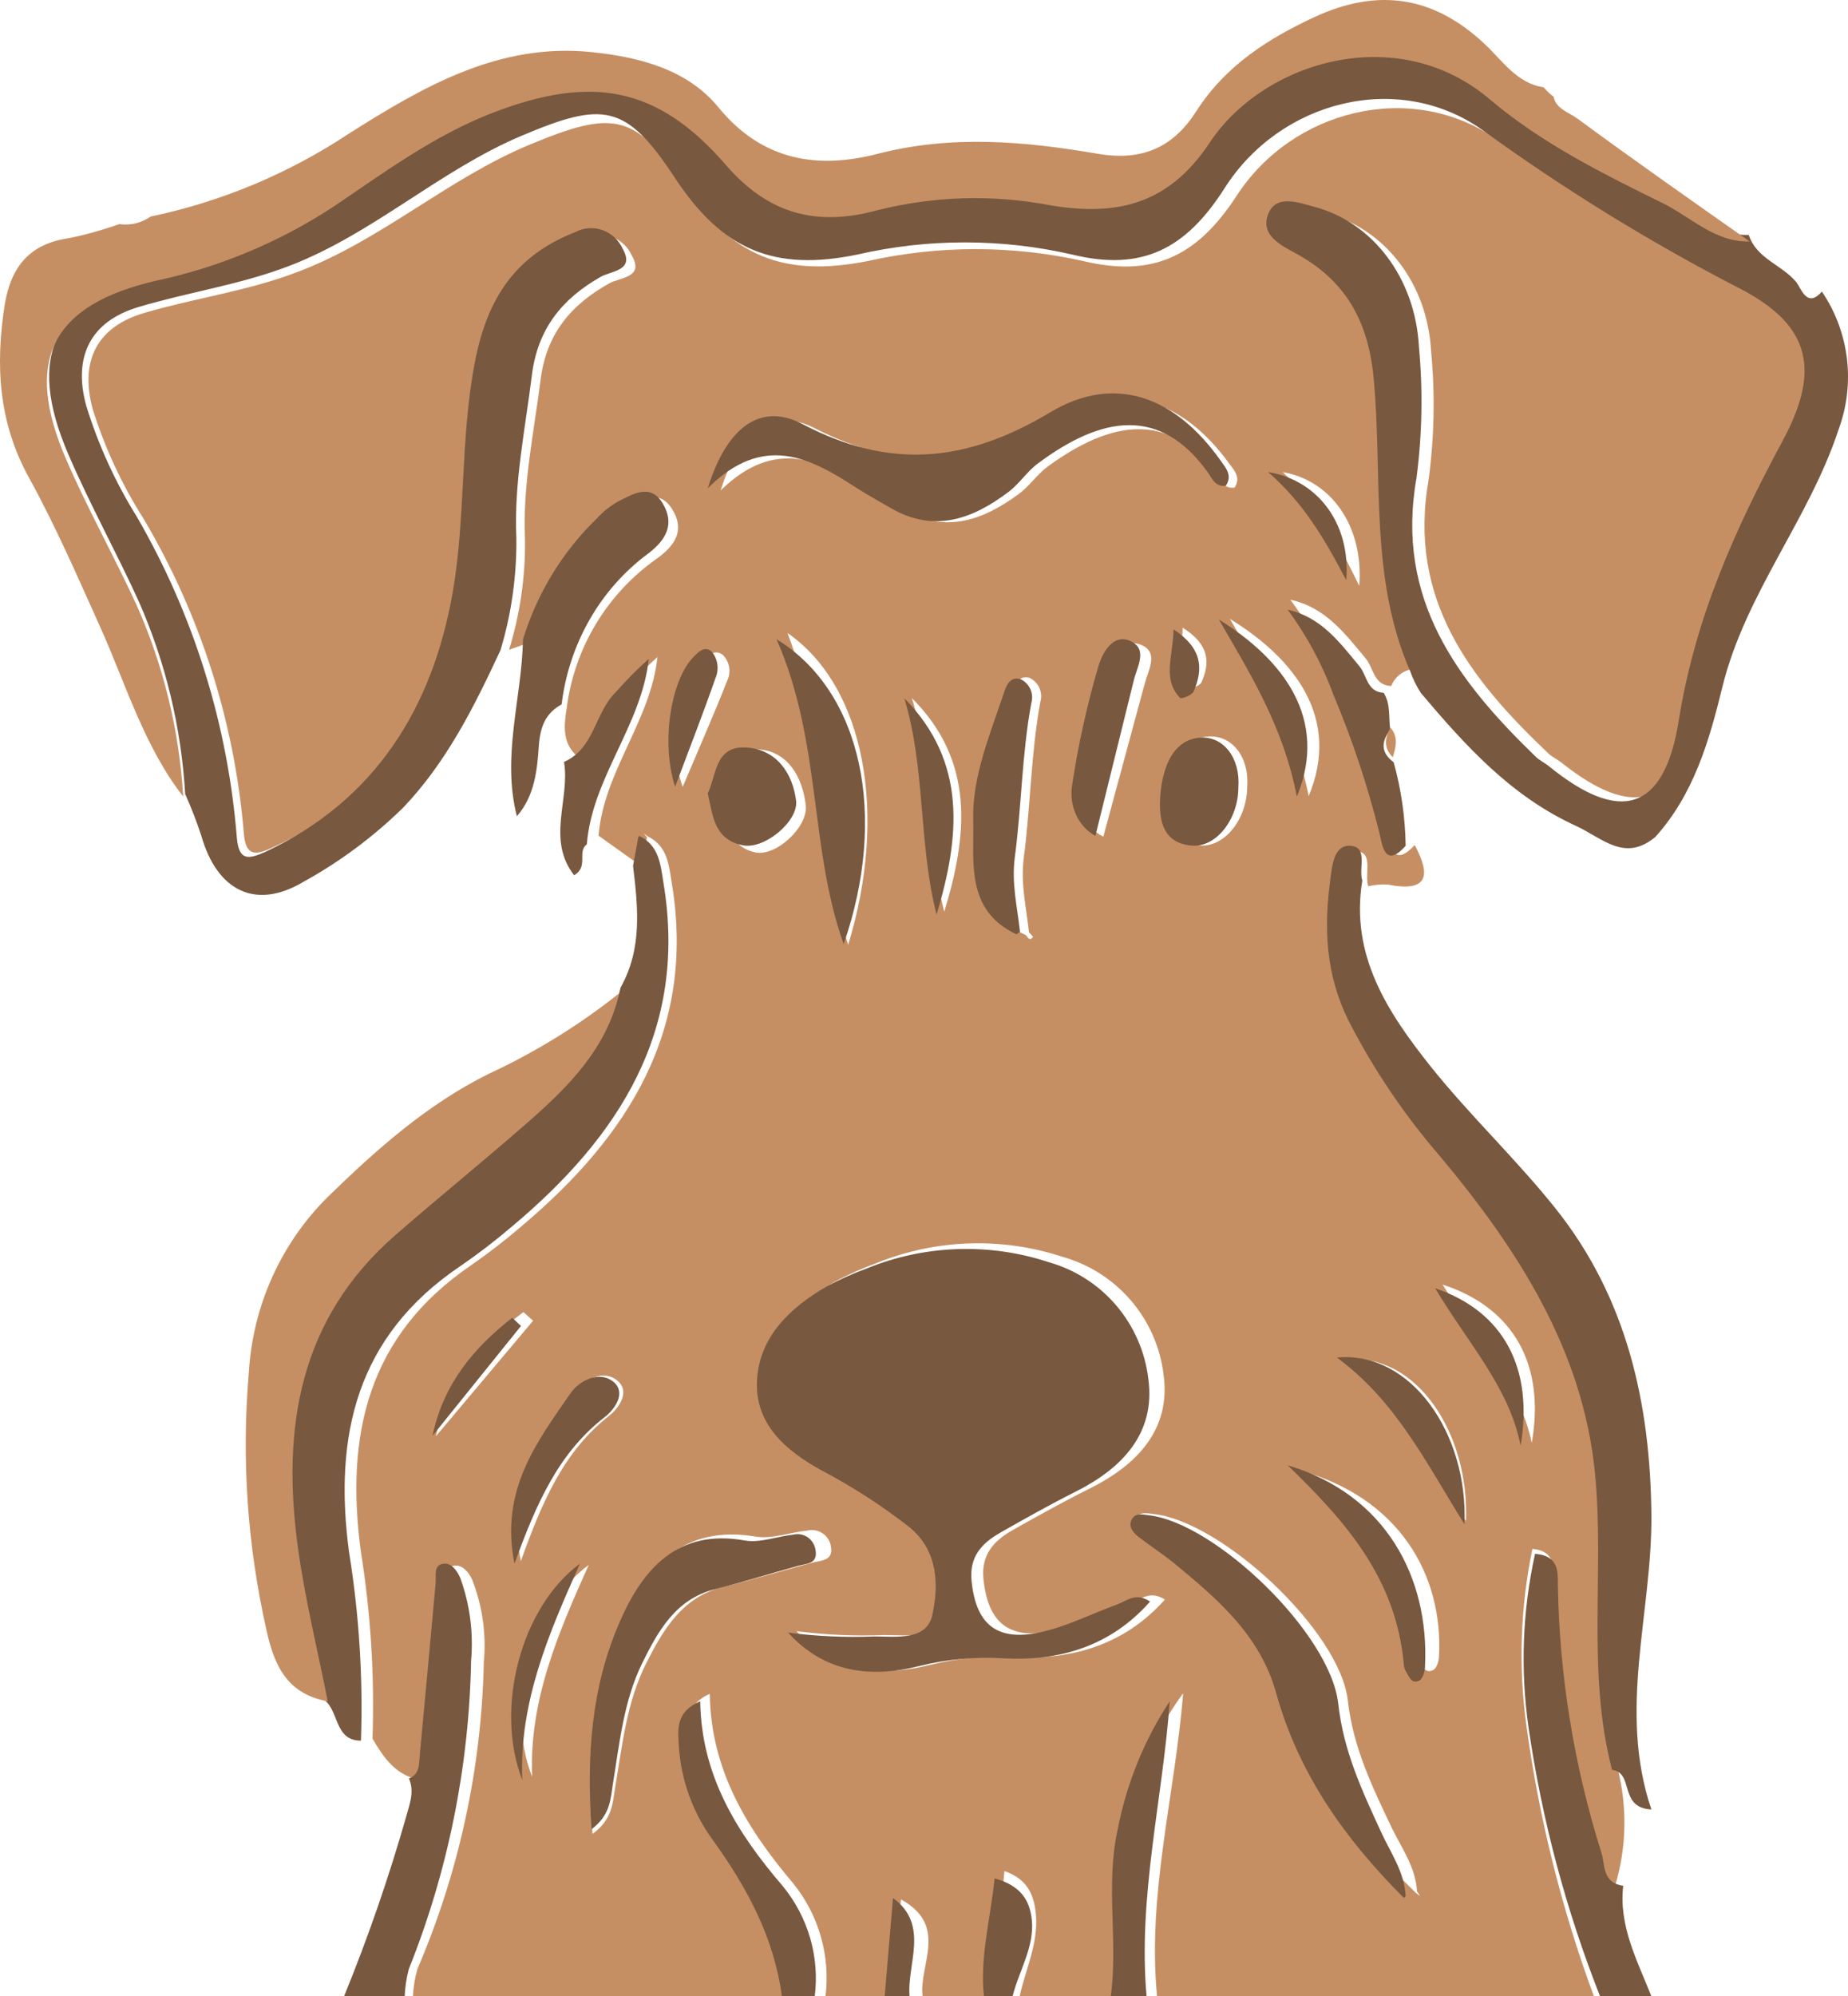 <?xml version="1.0" encoding="UTF-8"?> <svg xmlns="http://www.w3.org/2000/svg" width="188" height="203" viewBox="0 0 188 203" fill="none"> <path d="M53.553 65.443L51.786 66.077C52.903 62.449 53.451 58.671 53.41 54.876C53.147 49.407 54.31 44.048 54.99 38.644C55.582 33.93 58.084 30.988 62.001 28.8C63.099 28.198 65.556 28.231 64.284 26C64.089 25.556 63.805 25.158 63.449 24.828C63.094 24.499 62.674 24.246 62.216 24.085C61.758 23.924 61.272 23.858 60.788 23.892C60.304 23.926 59.831 24.059 59.401 24.282C53.289 26.623 50.392 30.845 49.131 37.299C47.627 44.955 48.22 52.732 46.87 60.269C44.797 71.841 38.937 81.051 27.756 86.17C26.023 86.969 25.002 87.144 24.805 84.737C23.873 73.433 20.38 62.486 14.589 52.722C12.397 49.268 10.666 45.543 9.443 41.641C8.072 36.686 9.893 33.175 14.765 31.797C19.867 30.298 25.145 29.609 30.192 27.684C38.751 24.479 45.488 18.19 53.904 14.701C62.319 11.211 64.602 11.419 69.616 18.89C74.455 26.109 79.766 28.22 88.269 26.547C95.494 24.929 102.989 24.929 110.214 26.547C117.313 28.242 121.812 26.044 125.806 19.907C131.479 11.157 143.461 8.171 152.063 14.044C160.28 19.86 168.917 25.062 177.903 29.609C185.343 33.23 186.868 37.594 182.786 45.021C177.848 53.979 173.8 62.806 172.143 73.001C170.65 82.145 166.108 83.326 158.855 77.551C158.427 77.212 157.901 76.982 157.516 76.61C149.529 69.052 143.186 60.892 145.337 48.773C145.915 44.443 146 40.062 145.589 35.713C145.216 28.789 140.849 23.232 134.891 21.69C133.245 21.264 131.029 20.301 130.173 22.434C129.317 24.567 131.347 25.475 132.971 26.328C137.953 28.964 140.378 32.891 140.948 38.721C141.914 48.565 140.476 58.672 144.69 68.068C144.047 67.929 143.375 68.024 142.796 68.335C142.217 68.646 141.768 69.152 141.53 69.763C139.73 69.676 139.752 67.947 138.94 66.963C136.833 64.425 134.825 61.745 131.259 60.98C133.33 63.727 134.996 66.754 136.208 69.971C138.226 74.73 139.873 79.638 141.135 84.65C141.42 85.886 141.683 88.347 143.922 85.93C145.578 89.014 145.315 90.764 141.168 89.944C140.504 89.911 139.84 89.97 139.192 90.119C138.797 88.894 139.73 86.739 138.095 86.575C136.46 86.411 136.175 88.544 135.989 89.966C135.33 94.866 135.495 99.526 137.821 104.185C140.37 109.16 143.512 113.81 147.18 118.033C154.982 127.319 161.587 137.481 162.827 149.83C163.826 159.784 161.96 169.945 164.572 179.855C165.555 183.735 165.475 187.807 164.341 191.646C162.235 191.318 162.63 189.382 162.246 188.124C159.635 179.236 158.236 170.039 158.087 160.779C158.087 159.291 158.142 157.694 155.893 157.498C154.677 163.374 154.465 169.413 155.267 175.359C156.544 184.792 158.851 194.057 162.147 202.989H117.708C116.699 192.576 119.541 182.48 120.364 172.176C117.435 176.205 115.394 180.804 114.373 185.674C112.99 191.438 114.461 197.247 113.605 202.989H103.73C104.333 200.244 105.628 197.662 105.386 194.72C105.2 192.532 104.432 191.056 102.182 190.257C101.809 194.709 100.899 198.8 101.261 202.989H93.854C93.459 199.773 96.543 195.836 91.66 193.145C91.276 196.656 90.925 199.817 90.563 202.989H83.979C84.23 200.953 84.068 198.886 83.503 196.913C82.937 194.94 81.98 193.101 80.687 191.504C75.958 185.915 72.315 179.964 72.206 172.242C69.704 173.336 70.011 175.228 70.011 176.924C70.232 180.472 71.457 183.885 73.544 186.768C77.045 191.69 79.81 196.918 80.6 203H42.01C42.05 202.063 42.201 201.134 42.459 200.233C46.705 190.353 48.999 179.75 49.218 169.004C49.484 166.158 49.078 163.288 48.033 160.626C47.693 159.904 47.079 159.095 46.212 159.204C45.115 159.335 45.444 160.418 45.367 161.173C44.797 166.97 44.222 172.771 43.644 178.575C43.557 179.494 43.644 180.533 42.47 180.938C40.166 180.413 38.981 178.652 37.895 176.792C38.112 170.403 37.712 164.007 36.699 157.694C35.13 145.892 37.423 135.818 47.913 128.665C49.713 127.42 51.446 126.08 53.103 124.65C63.889 115.55 70.79 104.743 68.354 89.878C68.047 87.975 67.926 86.05 65.907 85.055L65.491 84.748L65.82 85.142C65.633 86.126 65.458 87.111 65.282 88.106L60.893 84.978C61.409 78.47 66.204 73.296 66.884 66.81C65.769 67.808 64.717 68.875 63.735 70.004C61.65 72.016 61.672 75.549 58.688 76.884C57.173 75.495 57.371 73.745 57.656 71.984C58.041 68.969 59.049 66.067 60.616 63.462C62.184 60.856 64.277 58.603 66.763 56.845C68.782 55.412 69.693 53.837 68.354 51.737C67.016 49.637 65.194 50.829 63.625 51.562C62.787 52.019 62.024 52.601 61.365 53.29C57.756 56.604 55.065 60.789 53.553 65.443ZM104.388 95.107C104.585 95.369 104.772 95.73 105.101 95.26C105.101 95.26 104.827 94.964 104.684 94.811C104.41 92.285 103.806 89.911 104.157 87.155C104.849 81.915 104.871 76.599 105.836 71.371C105.973 70.901 105.937 70.397 105.736 69.951C105.535 69.504 105.182 69.143 104.739 68.932C103.532 68.571 103.214 69.829 102.929 70.682C101.535 74.806 99.79 78.973 99.922 83.304C100.054 87.636 99.121 92.624 104.388 95.107ZM143.998 192.456L144.459 192.795L144.152 192.313C144.02 189.896 142.605 187.938 141.617 185.926C139.631 181.758 137.656 177.711 137.119 172.931C136.318 165.821 124.281 154.708 117.368 153.954C116.699 153.877 115.909 153.68 115.558 154.402C115.207 155.124 115.733 155.715 116.282 156.13C117.489 157.027 118.762 157.826 119.947 158.744C124.489 162.31 128.966 165.964 130.645 171.87C133.026 179.997 137.931 186.582 143.987 192.423L143.998 192.456ZM118.531 162.671C117.006 161.676 116.117 162.617 115.141 162.967C112.453 163.94 109.841 165.275 107.065 165.854C102.555 166.795 100.482 164.924 100.043 160.516C99.812 158.055 101.14 156.666 102.972 155.616C105.595 154.14 108.217 152.674 110.906 151.339C115.7 148.933 119.113 145.356 118.378 139.822C118.047 137.022 116.889 134.383 115.051 132.24C113.212 130.098 110.776 128.549 108.053 127.79C101.891 125.773 95.213 125.998 89.202 128.424C87.786 128.936 86.407 129.547 85.076 130.251C81.247 132.438 78.054 135.337 77.802 139.975C77.549 144.612 80.841 147.183 84.385 149.13C87.65 150.825 90.754 152.813 93.657 155.069C96.597 157.465 96.652 161.009 95.972 164.071C95.38 166.762 92.285 166.259 89.981 166.259C86.991 166.379 83.996 166.247 81.028 165.865C84.824 169.967 89.553 170.58 94.655 169.289C97.546 168.581 100.529 168.319 103.499 168.512C109.15 168.764 114.439 167.232 118.52 162.638L118.531 162.671ZM125.576 49.615C126.278 48.576 125.576 47.843 125.005 47.077C120.517 40.919 114.428 38.524 107.877 42.374C99.395 47.362 91.649 48.04 82.882 43.544C78.668 41.357 75.201 43.785 73.314 49.867C78.921 44.398 83.628 46.848 88.302 49.812C89.465 50.534 90.661 51.19 91.857 51.857C96.246 54.275 100.032 52.886 103.631 50.239C104.728 49.44 105.507 48.226 106.604 47.427C113.078 42.713 118.937 41.773 123.732 48.259C124.138 48.828 124.5 49.724 125.565 49.582L125.576 49.615ZM60.279 186.484C62.331 184.996 62.319 183.311 62.583 181.747C63.307 177.47 63.746 173.084 65.732 169.147C67.466 165.723 69.386 162.398 73.588 161.359C76.628 160.615 79.634 159.707 82.662 158.898C83.573 158.657 84.758 158.712 84.539 157.312C84.506 157.036 84.415 156.771 84.273 156.534C84.13 156.296 83.938 156.091 83.71 155.933C83.481 155.775 83.222 155.667 82.949 155.616C82.676 155.565 82.395 155.573 82.125 155.638C80.369 155.813 78.548 156.524 76.88 156.251C69.66 155.036 65.82 159.16 63.296 164.837C60.312 171.531 59.708 178.707 60.279 186.484ZM80.106 64.36C84.275 75.134 83.101 86.006 86.283 96.08C90.354 82.801 88.006 69.829 80.106 64.36ZM112.244 85.076C113.693 79.706 115.075 74.631 116.447 69.544C116.809 68.155 117.928 66.339 116.095 65.574C114.263 64.808 112.979 66.821 112.551 68.155C111.308 72.029 110.351 75.988 109.688 80.001C109.508 81.009 109.66 82.047 110.121 82.962C110.581 83.877 111.326 84.618 112.244 85.076ZM126.881 79.979C127.101 76.993 125.323 74.652 122.8 74.904C119.826 75.199 118.904 78.415 118.751 81.193C118.63 83.381 119.069 85.722 122.043 85.973C124.577 86.181 126.859 83.315 126.881 79.979ZM132.049 149.469C137.975 154.676 143.439 160.112 144.196 168.479C144.217 168.615 144.266 168.746 144.339 168.862C144.679 169.431 144.986 170.219 145.809 169.814C146.149 169.65 146.368 168.95 146.39 168.479C146.851 160.079 142.265 152.214 132.049 149.469ZM73.424 81.117C73.928 83.469 73.994 86.039 76.825 86.673C78.91 87.144 82.224 84.103 81.971 81.893C81.653 79.017 80.139 76.37 77.11 76.195C74.082 76.02 74.269 79.203 73.424 81.117ZM92.768 70.988C94.963 78.109 94.205 85.612 96.06 92.711C98.43 84.956 99.209 77.42 92.768 70.988ZM52.982 158.755C55.176 152.63 57.371 147.566 61.968 143.967C62.978 143.169 64.097 141.528 62.868 140.445C61.398 139.143 59.401 140.292 58.578 141.539C55.242 146.406 51.512 151.285 52.982 158.755ZM149.134 154.665C149.496 145.717 144.064 137.59 137.064 138.257C142.605 142.512 145.381 148.364 149.134 154.665ZM133.136 80.953C136.427 73.055 131.753 67.007 125.115 62.927C128.264 68.341 131.676 73.646 133.136 80.953ZM54.134 180.675C53.805 172.898 56.811 166.007 59.895 159.127C53.991 163.47 51.347 173.544 54.134 180.675ZM146.753 130.623C150.384 136.442 154.598 140.762 155.827 146.724C157.198 138.914 154.115 133.018 146.753 130.623ZM69.452 80.012C71.185 75.91 72.645 72.618 73.961 69.26C74.178 68.831 74.255 68.346 74.183 67.872C74.11 67.397 73.891 66.957 73.555 66.613C72.776 65.968 72.052 66.613 71.449 67.193C69.024 69.435 67.817 75.549 69.452 80.012ZM54.233 134.298L53.245 133.423C48.977 136.617 45.565 140.478 44.347 146.045L54.233 134.298ZM138.282 59.58C138.743 53.553 135.473 48.871 130.491 48.007C134.013 51.256 135.989 54.887 138.282 59.58ZM120.309 63.824C120.309 66.318 119.212 68.308 120.934 70.004C121.055 70.124 122.032 69.741 122.218 69.402C123.129 67.379 123.041 65.541 120.309 63.824Z" fill="#C68F63"></path> <path d="M41.602 180.84C42.702 180.434 42.63 179.39 42.702 178.467C43.251 172.644 43.789 166.818 44.316 160.988C44.388 160.23 44.059 159.142 45.108 159.01C45.921 158.9 46.496 159.713 46.815 160.438C47.795 163.113 48.175 165.995 47.926 168.854C47.721 179.647 45.57 190.297 41.591 200.22C41.349 201.126 41.207 202.059 41.17 203H35C37.431 197.052 39.539 190.959 41.314 184.751C41.674 183.433 42.188 182.203 41.602 180.84Z" fill="#78583E"></path> <path d="M165.134 191.758C164.658 195.826 166.55 199.332 168 203H162.779C159.293 194.164 156.854 184.999 155.504 175.669C154.656 169.787 154.88 163.813 156.165 158C158.578 158.195 158.486 159.774 158.486 161.246C158.643 170.406 160.122 179.504 162.883 188.296C163.324 189.518 162.906 191.434 165.134 191.758Z" fill="#78583E"></path> <path d="M113 203C113.76 197.409 112.455 191.754 113.682 186.142C114.588 181.4 116.401 176.922 119 173C118.269 183.032 115.747 192.862 116.643 203H113Z" fill="#78583E"></path> <path d="M79.542 203C78.76 197.068 76.023 191.969 72.559 187.168C70.493 184.356 69.281 181.027 69.062 177.566C68.954 175.913 68.704 174.067 71.234 173C71.343 180.532 74.948 186.336 79.629 191.787C80.908 193.345 81.855 195.139 82.415 197.063C82.975 198.988 83.135 201.003 82.886 202.989L79.542 203Z" fill="#78583E"></path> <path d="M100.098 203C99.671 199.052 100.746 195.196 101.186 191C103.84 191.753 104.746 193.196 104.966 195.206C105.251 197.979 103.671 200.361 103.011 203H100.098Z" fill="#78583E"></path> <path d="M90 203C90.27 199.778 90.54 196.567 90.844 193C94.607 195.733 92.236 199.733 92.532 203H90Z" fill="#78583E"></path> <path d="M168.402 85.105C165.311 87.678 163.105 85.295 160.353 83.992C153.735 80.985 149.094 75.84 144.551 70.472C144.099 69.778 143.733 69.03 143.459 68.245C139.265 58.679 140.695 48.356 139.734 38.367C139.167 32.476 136.753 28.433 131.795 25.749C130.179 24.881 128.213 23.856 129.01 21.785C129.807 19.714 132.068 20.593 133.706 21.028C139.636 22.598 143.983 28.255 144.354 35.304C144.763 39.732 144.679 44.193 144.103 48.601C141.919 60.94 148.275 69.247 156.225 76.943C156.607 77.321 157.132 77.555 157.558 77.9C164.776 83.78 169.298 82.578 170.783 73.268C172.432 62.889 176.462 53.902 181.376 44.781C185.439 37.22 183.921 32.776 176.516 29.09C167.543 24.436 158.921 19.109 150.721 13.154C142.159 7.174 130.233 10.248 124.587 19.123C120.612 25.371 116.134 27.609 109.068 25.883C101.877 24.236 94.417 24.236 87.226 25.883C78.806 27.62 73.52 25.471 68.66 18.088C63.669 10.504 61.365 10.292 53.022 13.822C44.678 17.353 37.94 23.778 29.421 27.041C24.398 28.968 19.145 29.703 14.066 31.228C9.217 32.676 7.404 36.251 8.77 41.251C9.996 45.232 11.729 49.033 13.924 52.554C19.688 62.495 23.164 73.64 24.092 85.15C24.288 87.6 25.304 87.377 27.029 86.609C38.158 81.375 43.99 72.02 46.054 60.238C47.397 52.543 46.807 44.648 48.304 36.852C49.56 30.304 52.443 25.983 58.526 23.6C58.951 23.377 59.416 23.245 59.893 23.21C60.37 23.176 60.849 23.242 61.3 23.402C61.751 23.562 62.166 23.815 62.519 24.143C62.872 24.472 63.156 24.871 63.353 25.315C64.62 27.542 62.141 27.542 61.081 28.166C57.182 30.393 54.692 33.422 54.103 38.189C53.426 43.69 52.268 49.158 52.53 54.715C52.571 58.578 52.026 62.425 50.914 66.118C48.238 71.853 45.453 77.477 40.998 82.143C37.973 85.101 34.572 87.629 30.885 89.66C25.937 92.611 22.06 90.529 20.477 84.972C20.003 83.533 19.456 82.121 18.839 80.74C18.443 73.985 16.848 67.359 14.132 61.185C11.838 56.14 9.141 51.296 6.957 46.207C2.588 36.062 5.493 30.371 16.087 27.91C22.504 26.53 28.616 23.956 34.117 20.315C39.316 16.774 44.35 13.01 50.313 10.693C60.262 6.84 67 7.943 73.957 16.072C78.326 21.161 83.24 22.364 89.323 20.694C95.043 19.239 101.003 19.061 106.797 20.17C113.349 21.284 118.755 20.315 123.047 13.8C128.508 5.448 142.104 1.261 151.529 9.346C156.738 13.8 162.942 16.93 169.079 19.97C171.951 21.395 174.365 23.99 177.903 23.89C178.69 26.306 181.256 26.908 182.72 28.667C183.222 29.268 183.812 31.418 185.341 29.647C186.716 31.669 187.59 34.001 187.887 36.443C188.184 38.885 187.894 41.364 187.044 43.668C184.03 52.833 177.543 60.372 175.217 69.871C173.863 75.406 172.301 80.773 168.402 85.105Z" fill="#78583E"></path> <path d="M160.461 12.049C159.629 11.441 158.272 11.065 158.054 9.837C157.722 9.595 157.42 9.313 157.156 8.997L156.992 8.864C154.355 8.488 152.823 6.155 151.073 4.508C145.821 -0.457 140.131 -1.22 133.752 1.722C128.993 3.933 124.693 6.664 121.717 11.286C119.419 14.89 116.333 16.438 111.639 15.631C104.276 14.371 96.857 13.696 89.33 15.631C83.301 17.201 77.6 16.438 73.082 10.91C69.941 7.073 65.105 5.813 60.236 5.304C50.772 4.298 43.003 8.842 35.53 13.564C29.38 17.643 22.524 20.513 15.321 22.022C14.394 22.676 13.256 22.948 12.137 22.785C10.475 23.377 8.775 23.854 7.049 24.211C3.066 24.775 1.141 27.042 0.484 30.956C-0.479 37.104 -0.172 42.909 2.935 48.548C5.638 53.457 7.892 58.643 10.2 63.773C12.826 69.611 14.632 75.847 18.636 81C18.239 74.293 16.642 67.714 13.921 61.584C11.623 56.575 8.92 51.765 6.732 46.712C2.355 36.639 5.266 30.989 15.879 28.546C22.308 27.176 28.432 24.62 33.944 21.005C39.152 17.489 44.196 13.752 50.17 11.452C60.138 7.626 66.888 8.721 73.858 16.792C78.235 21.845 83.159 23.039 89.253 21.381C94.984 19.937 100.955 19.759 106.76 20.861C113.324 21.967 118.741 21.005 123.041 14.537C128.511 6.244 142.134 2.086 151.576 10.114C156.795 14.537 163.01 17.644 169.159 20.662C172.037 22.077 174.455 24.654 178 24.554C172.135 20.43 166.249 16.306 160.461 12.049Z" fill="#C68F63"></path> <path d="M65.032 85C67.073 85.998 67.195 87.929 67.505 89.837C69.967 104.745 62.992 115.583 52.091 124.709C50.416 126.143 48.665 127.487 46.845 128.735C36.243 135.865 33.926 146.012 35.511 157.847C36.535 164.178 36.94 170.592 36.72 177C33.848 177 34.58 173.61 32.684 172.678C31.63 167.479 30.321 162.312 29.578 157.069C27.837 144.849 29.689 133.616 39.803 125.049C44.405 121.144 49.152 117.371 53.732 113.455C57.913 109.868 61.805 106.017 63.136 100.412C65.354 96.474 64.91 92.262 64.4 88.049C64.578 87.062 64.755 86.075 64.944 85.088L65.032 85Z" fill="#78583E"></path> <path d="M63 101C61.704 106.585 57.913 110.421 53.842 113.995C49.381 117.907 44.759 121.645 40.277 125.546C30.428 134.082 28.624 145.219 30.32 157.448C31.043 162.672 32.318 167.82 33.344 173C29.369 172.279 27.944 169.601 27.123 165.82C25.164 157.204 24.555 148.331 25.319 139.525C25.718 132.796 28.57 126.456 33.322 121.732C38.268 116.913 43.398 112.344 49.641 109.23C54.4 107.031 58.884 104.268 63 101Z" fill="#C68F63"></path> <path d="M53.205 65.005C54.656 60.311 57.236 56.088 60.696 52.743C61.329 52.048 62.061 51.459 62.866 50.998C64.373 50.258 66.154 49.098 67.408 51.175C68.661 53.252 67.819 54.886 65.88 56.334C63.492 58.109 61.482 60.384 59.977 63.016C58.472 65.647 57.504 68.578 57.135 71.622C55.523 72.517 54.964 73.831 54.817 75.82C54.648 78.261 54.416 80.901 52.583 83C51.013 76.858 53.099 70.959 53.205 65.005Z" fill="#78583E"></path> <path d="M57.379 77.478C60.518 76.093 60.495 72.426 62.688 70.337C63.72 69.158 64.826 68.043 66 67C65.284 73.732 60.23 79.101 59.699 85.856C58.672 86.616 59.918 88.126 58.406 89C55.567 85.356 58.014 81.247 57.379 77.478Z" fill="#78583E"></path> <path d="M117 162.855C112.995 167.4 107.805 168.915 102.227 168.633C99.312 168.442 96.386 168.702 93.549 169.402C88.542 170.678 83.858 170.072 80.176 166.015C83.088 166.392 86.028 166.523 88.962 166.404C91.223 166.404 94.259 166.848 94.841 164.24C95.508 161.211 95.455 157.748 92.569 155.335C89.72 153.103 86.675 151.137 83.471 149.46C80.014 147.534 76.795 144.872 77.01 140.403C77.226 135.935 80.391 132.948 84.149 130.784C85.455 130.088 86.808 129.484 88.197 128.977C94.096 126.577 100.65 126.355 106.696 128.35C109.368 129.101 111.759 130.633 113.563 132.752C115.367 134.872 116.503 137.482 116.828 140.252C117.549 145.727 114.201 149.265 109.495 151.646C106.857 152.966 104.284 154.416 101.71 155.876C99.858 156.958 98.609 158.289 98.836 160.724C99.255 165.052 101.301 166.935 105.727 166.004C108.451 165.431 111.013 164.11 113.651 163.147C114.631 162.801 115.503 161.871 117 162.855Z" fill="#78583E"></path> <path d="M138.589 89.547C137.336 97.163 141.205 102.993 145.546 108.449C149.557 113.463 154.283 117.905 158.283 122.931C165.515 132.001 167.9 142.769 167.999 154.088C168.076 164.007 164.57 173.871 167.999 184C164.625 183.813 166.295 180.275 163.998 179.966C161.383 169.981 163.251 159.742 162.251 149.713C161.009 137.269 154.393 127.031 146.579 117.673C142.895 113.43 139.737 108.756 137.171 103.753C134.841 99.025 134.676 94.33 135.336 89.426C135.523 87.993 135.699 85.844 137.446 86.009C139.193 86.174 138.193 88.312 138.589 89.547Z" fill="#78583E"></path> <path d="M124.707 49.395C123.601 49.542 123.291 48.616 122.848 47.995C118.012 41.3 112.103 42.271 105.574 47.137C104.468 47.961 103.682 49.215 102.575 50.039C98.946 52.771 95.073 54.205 90.702 51.71C89.495 51.021 88.289 50.344 87.116 49.599C82.402 46.539 77.655 44.009 72 49.655C73.948 43.377 77.4 40.893 81.65 43.129C90.502 47.769 98.249 47.069 106.858 41.92C113.497 37.946 119.606 40.419 124.132 46.776C124.685 47.566 125.416 48.323 124.707 49.395Z" fill="#78583E"></path> <path d="M142.829 193C136.923 187.105 132.13 180.459 129.83 172.168C128.193 166.261 123.828 162.574 119.399 158.92C118.243 157.992 117.002 157.186 115.825 156.281C115.29 155.861 114.756 155.265 115.119 154.537C115.483 153.808 116.189 154.007 116.885 154.084C123.603 154.846 135.34 166.062 136.142 173.238C136.666 178.063 138.592 182.148 140.529 186.354C141.491 188.44 142.872 190.361 143 192.801L142.829 193Z" fill="#78583E"></path> <path d="M60.185 186C59.649 178.45 60.185 171.483 63.02 164.984C65.39 159.473 68.998 155.427 75.78 156.648C77.347 156.914 79.058 156.224 80.707 156.054C80.961 155.99 81.225 155.983 81.482 156.032C81.738 156.082 81.982 156.187 82.196 156.34C82.41 156.494 82.591 156.693 82.725 156.923C82.859 157.154 82.944 157.411 82.975 157.678C83.181 159.038 82.068 158.985 81.212 159.218C78.368 160.004 75.543 160.885 72.688 161.608C68.74 162.616 66.936 165.855 65.308 169.168C63.442 172.991 63.03 177.25 62.35 181.402C62.102 182.92 62.113 184.556 60.185 186Z" fill="#78583E"></path> <path d="M79 65C87.732 70.345 90.328 83.023 85.828 96C82.311 86.155 83.609 75.529 79 65Z" fill="#78583E"></path> <path d="M140.758 70.444C141.499 71.601 141.238 72.947 141.436 74.198C140.498 75.418 140.456 76.533 141.78 77.511C142.549 80.278 142.959 83.134 143 86.008C140.915 88.332 140.623 86.008 140.352 84.777C139.15 79.959 137.581 75.24 135.66 70.665C134.524 67.568 132.954 64.65 131 62C134.378 62.736 136.286 65.312 138.298 67.752C139.07 68.667 139.049 70.36 140.758 70.444Z" fill="#78583E"></path> <path d="M103.394 95C98.151 92.534 99.116 87.538 99.006 83.335C98.897 79.132 100.619 74.896 102.012 70.801C102.297 69.954 102.615 68.705 103.822 69.063C104.264 69.273 104.618 69.631 104.819 70.075C105.019 70.518 105.055 71.018 104.918 71.485C103.953 76.677 103.931 81.956 103.24 87.158C102.889 89.841 103.492 92.198 103.767 94.761L103.394 95Z" fill="#78583E"></path> <path d="M111.437 85C110.586 84.535 109.896 83.781 109.469 82.852C109.042 81.923 108.902 80.868 109.068 79.845C109.683 75.768 110.57 71.747 111.722 67.812C112.118 66.456 113.196 64.357 115.006 65.19C116.816 66.023 115.667 67.812 115.331 69.223C114.06 74.389 112.779 79.545 111.437 85Z" fill="#78583E"></path> <path d="M125.982 80.049C125.982 83.301 123.727 86.196 121.236 85.99C118.337 85.74 117.907 83.464 118.015 81.252C118.165 78.498 119.088 75.311 121.977 75.018C124.457 74.769 126.197 77.089 125.982 80.049Z" fill="#78583E"></path> <path d="M131 149C140.951 151.953 145.418 160.411 144.969 169.445C144.969 169.951 144.734 170.704 144.403 170.88C143.601 171.316 143.334 170.469 142.971 169.857C142.9 169.731 142.852 169.591 142.832 169.445C142.094 160.446 136.772 154.599 131 149Z" fill="#78583E"></path> <path d="M72 80.68C72.888 78.863 72.715 75.831 75.876 76.007C79.036 76.184 80.651 78.686 80.986 81.417C81.251 83.493 77.767 86.401 75.576 85.954C72.6 85.352 72.531 82.912 72 80.68Z" fill="#78583E"></path> <path d="M92 71C98.416 77.514 97.64 85.146 95.279 93C93.432 85.811 94.175 78.211 92 71Z" fill="#78583E"></path> <path d="M52.337 159C50.833 151.49 54.649 146.586 58.061 141.649C58.902 140.439 60.945 139.285 62.449 140.549C63.705 141.649 62.561 143.287 61.528 144.09C56.815 147.751 54.582 152.842 52.337 159Z" fill="#78583E"></path> <path d="M148.982 155C144.946 148.487 141.96 142.438 136 138.04C143.529 137.35 149.371 145.751 148.982 155Z" fill="#78583E"></path> <path d="M131.935 81C130.492 73.704 127.116 68.407 124 63C130.568 67.074 135.181 73.114 131.935 81Z" fill="#78583E"></path> <path d="M53.133 181C50.294 173.719 52.988 163.434 59 159C55.86 166.024 52.798 173.06 53.133 181Z" fill="#78583E"></path> <path d="M146 131C153.056 133.38 156.01 139.239 154.696 147C153.518 141.076 149.48 136.783 146 131Z" fill="#78583E"></path> <path d="M68.681 80C67.197 75.45 68.292 69.163 70.494 66.865C71.041 66.294 71.699 65.61 72.406 66.271C72.711 66.624 72.91 67.075 72.976 67.561C73.042 68.047 72.972 68.545 72.775 68.984C71.579 72.424 70.255 75.797 68.681 80Z" fill="#78583E"></path> <path d="M53 134.832L44 146C45.11 140.707 48.22 137.036 52.11 134L53 134.832Z" fill="#78583E"></path> <path d="M136.956 59C134.614 54.54 132.541 51.088 129 48C134.087 48.821 137.427 53.271 136.956 59Z" fill="#78583E"></path> <path d="M119.389 64C122.336 65.938 122.418 68.012 121.44 70.296C121.287 70.678 120.191 71.11 120.061 70.974C118.211 69.061 119.33 66.814 119.389 64Z" fill="#78583E"></path> <path d="M141.688 77C140.799 76.114 140.827 75.095 141.457 74C142.255 74.895 142.031 75.943 141.688 77Z" fill="#C68F63"></path> </svg> 